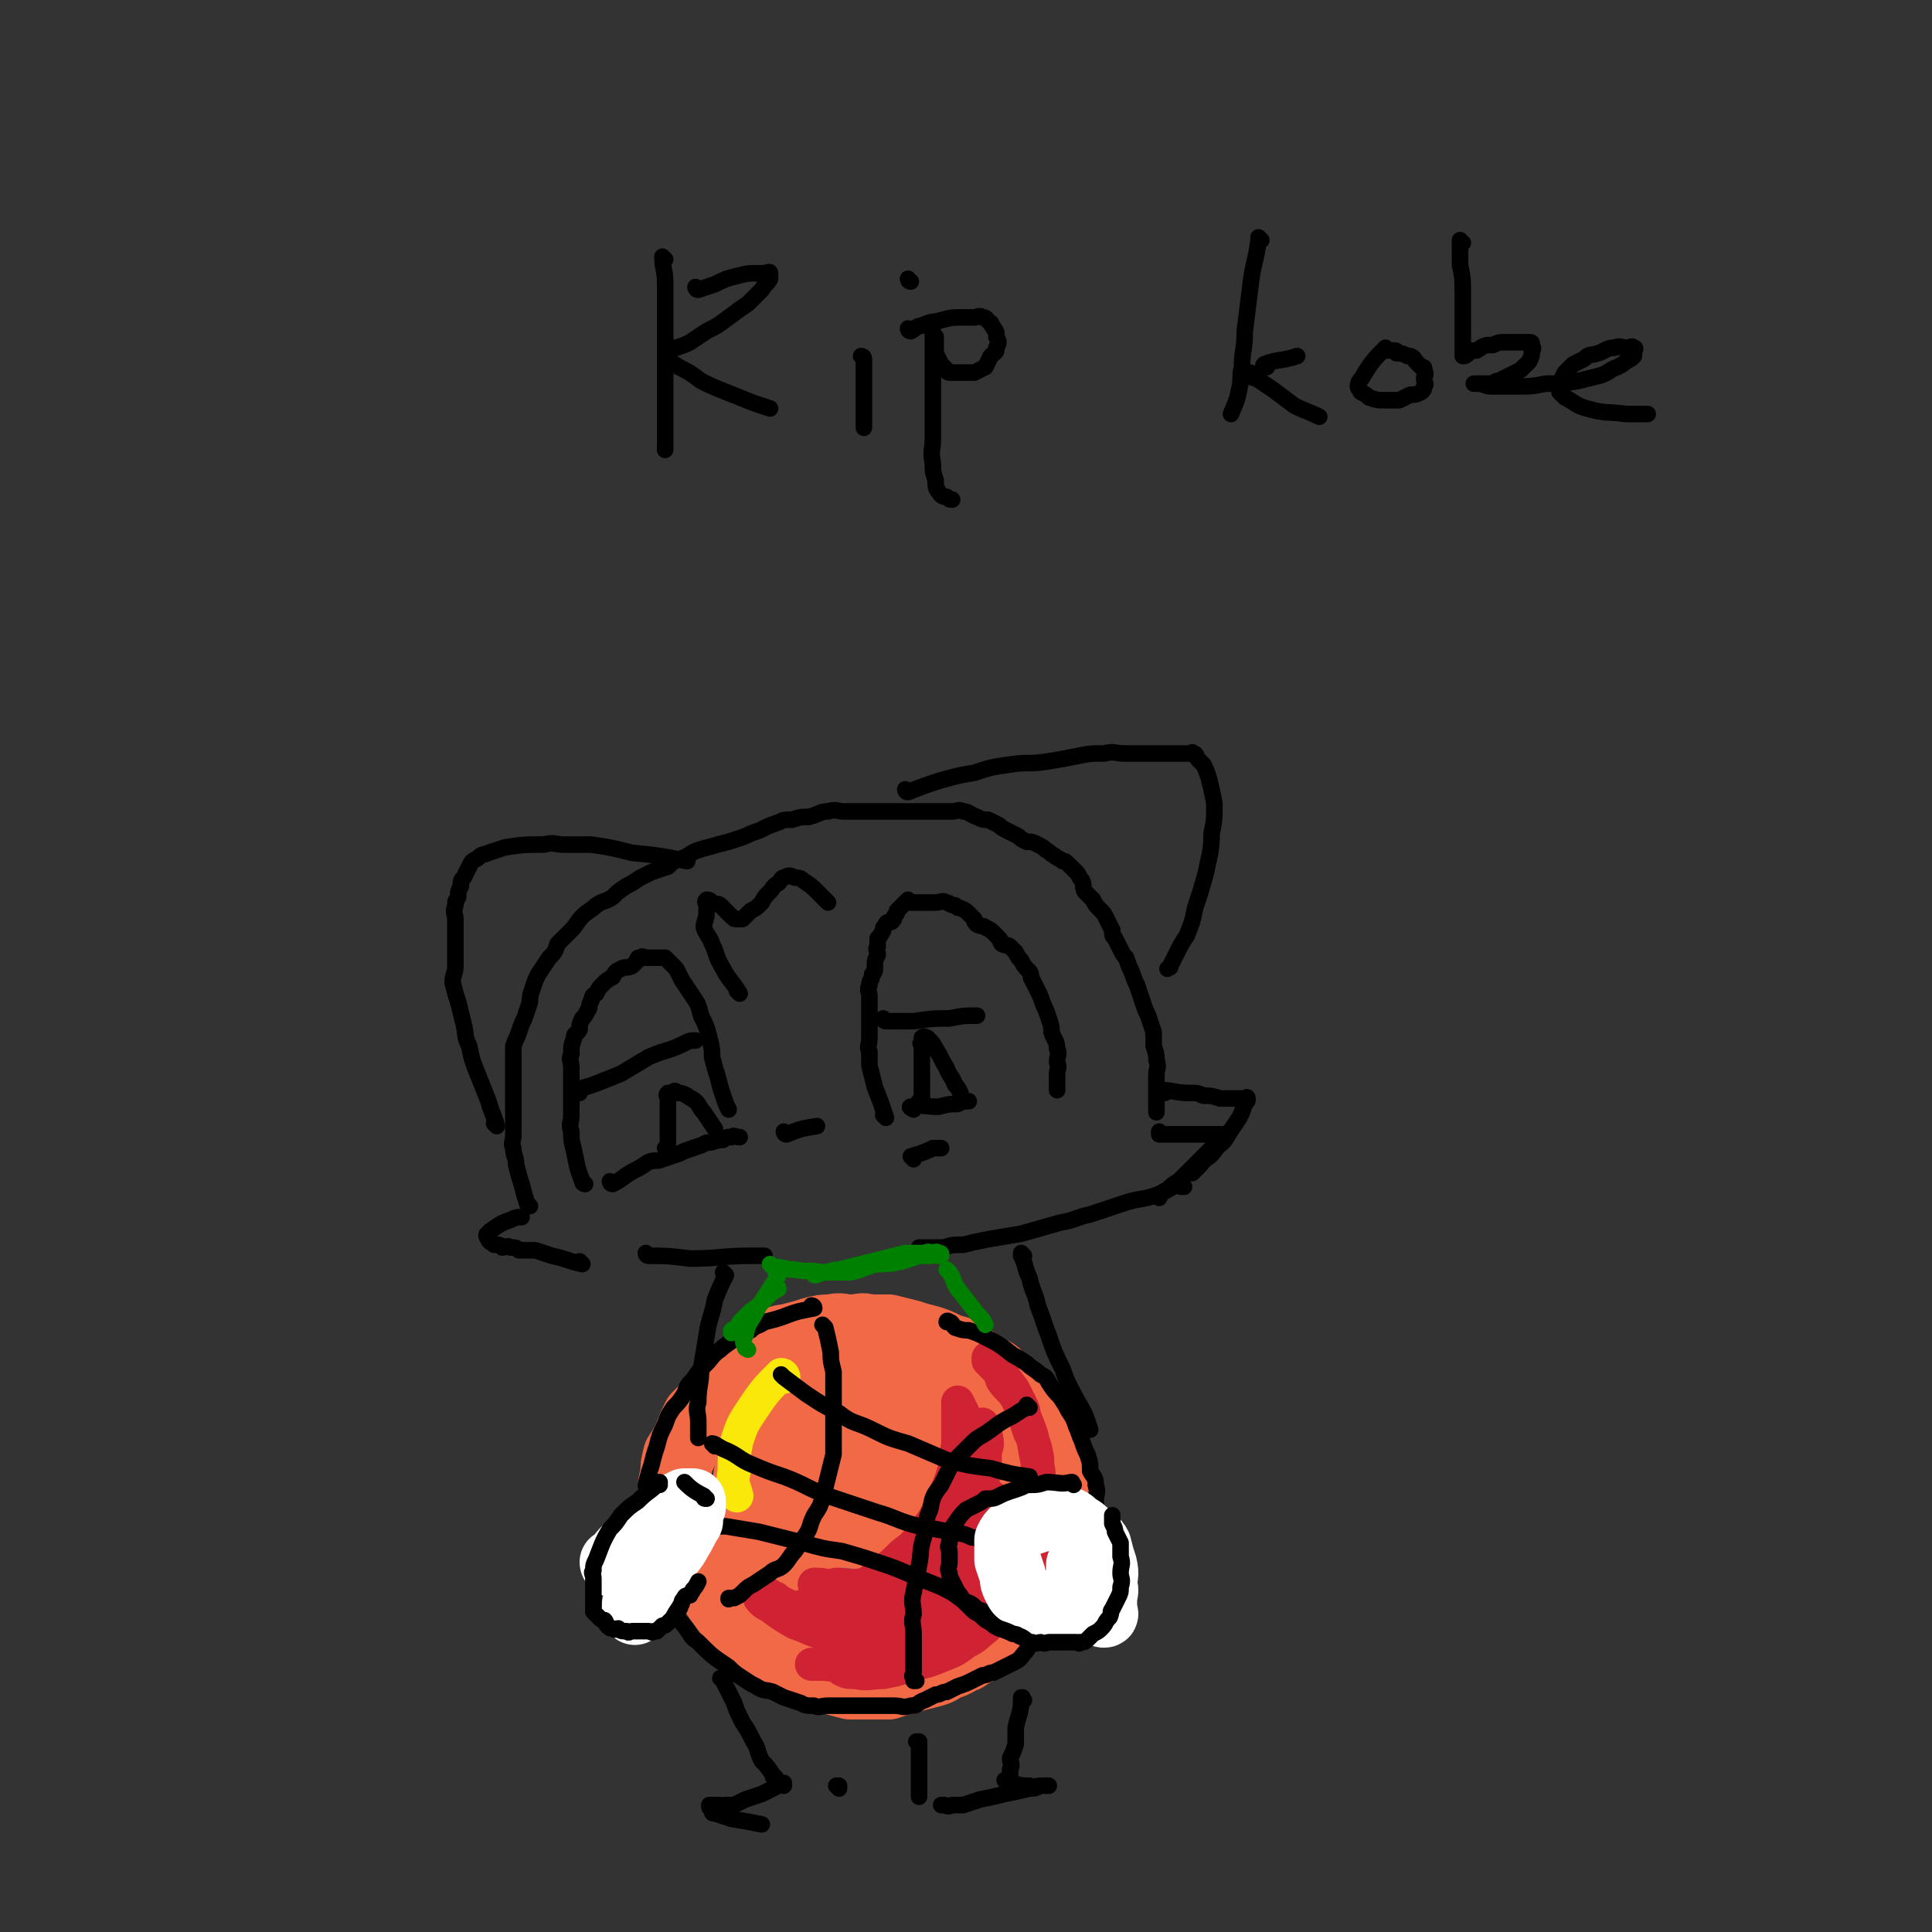 <svg viewBox='0 0 700 700' version='1.1' xmlns='http://www.w3.org/2000/svg' xmlns:xlink='http://www.w3.org/1999/xlink'><rect x="0" y="0" width="700" height="700" fill="#333333" stroke="none"/><g fill='none' stroke='rgb(0,0,0)' stroke-width='6' stroke-linecap='round' stroke-linejoin='round'><path d='M321,405c0,0 -1,-1 -1,-1 0,0 0,0 1,1 0,0 0,0 0,0 -2,-6 -2,-6 -4,-11 -1,-4 -1,-4 -2,-8 0,-2 0,-2 0,-5 -1,-2 0,-2 0,-5 0,-3 0,-3 0,-5 0,-3 0,-3 0,-5 0,-3 0,-3 0,-5 0,-2 -1,-2 0,-4 0,-2 1,-2 1,-4 1,-1 1,-1 1,-3 0,-2 0,-2 1,-4 0,-2 -1,-2 0,-3 0,-2 0,-2 0,-3 1,-1 1,-1 2,-3 0,-1 0,-1 1,-2 0,-1 1,-1 2,-1 1,-1 1,-1 1,-2 1,-1 1,-1 1,-2 1,-1 1,-1 2,-2 1,-1 1,-1 2,-2 0,0 1,1 1,1 2,0 2,0 3,0 2,0 2,0 4,0 1,0 1,0 2,0 2,0 2,-1 4,0 1,0 1,1 3,1 1,1 1,1 2,1 2,1 2,1 3,2 1,1 1,1 2,2 0,1 0,1 1,2 2,1 2,0 3,1 2,1 2,1 3,2 1,1 1,1 2,2 1,1 0,1 1,2 2,1 2,0 3,1 1,1 1,1 2,2 1,2 1,2 2,3 1,2 1,2 3,4 1,1 0,2 1,3 1,2 1,2 2,4 1,2 1,2 2,5 1,2 1,2 2,5 1,3 1,3 1,5 1,3 2,3 2,6 1,2 0,2 0,5 1,2 0,2 0,4 0,1 0,1 0,3 0,1 0,1 0,1 0,1 0,1 0,2 '/><path d='M331,402c0,0 -1,-1 -1,-1 0,0 0,0 1,1 0,0 0,0 0,0 0,0 -2,-1 -1,-1 4,-1 5,0 10,0 4,-1 4,-1 7,-1 2,-1 2,-1 4,-1 '/><path d='M334,400c0,0 -1,-1 -1,-1 0,0 0,0 1,1 0,0 0,0 0,0 0,0 -1,-1 -1,-1 0,0 0,1 1,1 0,-2 0,-3 0,-5 0,-3 0,-3 0,-6 0,-3 0,-3 0,-6 0,-2 0,-2 0,-4 0,-1 -1,-1 0,-1 0,-1 0,-2 0,-2 1,-1 1,0 2,0 2,2 2,2 3,4 2,3 2,4 4,7 1,3 2,3 3,6 1,1 1,1 2,3 '/><path d='M321,370c0,0 -1,-1 -1,-1 0,0 0,1 1,1 5,0 5,0 10,0 7,-1 7,-1 13,-1 5,-1 5,-1 10,-1 '/><path d='M285,411c0,0 -1,-1 -1,-1 0,0 0,1 1,1 5,-2 5,-2 11,-3 '/><path d='M222,429c0,0 -1,-1 -1,-1 0,0 0,1 1,1 4,-2 4,-3 8,-5 2,-1 2,-1 5,-3 3,-1 3,0 5,-1 3,-1 3,-1 6,-2 2,-1 2,-1 5,-2 3,-1 3,-1 5,-2 3,0 3,-1 6,-1 1,-1 1,-1 3,-1 1,-1 1,0 3,0 '/><path d='M212,429c0,0 -1,-1 -1,-1 0,0 0,0 1,1 0,0 0,0 0,0 0,0 -1,0 -1,-1 -2,-5 -2,-6 -3,-11 -1,-4 -1,-4 -1,-7 -1,-3 0,-3 0,-6 0,-3 0,-3 0,-7 0,-2 0,-2 0,-5 0,-3 0,-3 0,-5 0,-3 -1,-3 0,-5 0,-3 0,-3 1,-6 0,-2 1,-1 2,-3 0,-2 0,-2 1,-4 1,-1 1,-1 2,-3 1,-1 0,-1 1,-3 1,-2 0,-2 2,-3 1,-2 1,-2 2,-3 2,-2 2,-2 4,-3 1,-2 1,-2 3,-3 2,-1 2,0 4,-1 1,-1 1,-1 2,-2 0,-1 0,-1 1,-1 1,-1 1,0 2,0 1,0 1,0 2,0 1,0 1,0 2,0 0,0 0,0 1,0 1,0 1,0 2,0 1,1 1,1 2,2 1,1 1,1 2,2 1,2 1,2 2,4 2,3 2,3 4,6 2,3 2,3 3,7 2,4 2,4 3,8 1,4 1,4 1,7 1,4 1,4 2,7 1,4 1,4 2,7 1,3 1,3 2,5 '/><path d='M210,396c0,0 -1,-1 -1,-1 2,-1 3,-1 6,-2 5,-2 5,-2 10,-4 5,-3 5,-3 10,-6 7,-3 7,-2 13,-5 2,-1 2,-1 4,-1 '/><path d='M242,417c0,0 -1,-1 -1,-1 0,0 0,0 1,1 0,0 0,0 0,0 0,-5 0,-5 0,-10 0,-2 0,-2 0,-4 0,-2 0,-2 0,-3 0,-1 0,-1 0,-2 0,-1 -1,-1 0,-2 0,0 1,0 2,0 0,-1 1,-1 1,0 2,0 2,0 4,1 1,1 2,1 3,2 2,2 1,2 3,4 2,3 2,3 4,6 '/><path d='M331,420c0,0 -1,-1 -1,-1 3,-1 4,-1 8,-3 1,0 1,0 3,0 '/><path d='M211,458c0,0 -1,-1 -1,-1 0,0 1,1 1,1 -5,-1 -6,-2 -11,-3 -3,-1 -3,-1 -6,-2 -3,0 -3,0 -6,0 -1,-1 -1,-1 -3,-1 -1,-1 -2,0 -3,0 -1,-1 -1,-1 -2,-1 -1,0 -1,0 -1,0 -1,-1 -2,-1 -2,-2 -1,-1 -1,-2 0,-2 0,-1 1,-1 2,-2 3,-2 3,-2 6,-3 2,-1 2,-1 4,-1 '/><path d='M192,437c0,0 -1,-1 -1,-1 0,0 0,0 1,1 0,0 0,0 0,0 0,0 -1,0 -1,-1 -1,-3 -1,-3 -2,-7 -1,-3 -1,-3 -2,-7 0,-3 -1,-3 -1,-6 -1,-2 0,-2 0,-5 0,-3 0,-3 0,-5 0,-3 0,-3 0,-6 0,-2 0,-2 0,-5 0,-2 0,-2 0,-5 0,-3 0,-3 0,-5 0,-3 0,-3 0,-6 1,-3 1,-2 2,-5 1,-3 1,-3 2,-5 1,-3 1,-3 2,-6 0,-2 0,-2 1,-5 1,-3 1,-3 2,-5 2,-3 2,-3 4,-6 2,-2 2,-2 3,-5 3,-3 3,-3 5,-5 2,-2 2,-3 4,-5 2,-2 3,-2 5,-4 3,-2 3,-1 6,-3 2,-2 2,-2 5,-4 2,-1 2,-1 5,-3 2,-1 2,-1 4,-2 3,-1 3,-1 6,-2 2,-2 2,-2 5,-3 3,-1 3,-2 6,-3 3,-1 4,-1 7,-2 4,-1 4,-1 7,-2 3,-1 3,-1 5,-2 3,-1 3,-1 5,-2 2,-1 2,-1 5,-2 2,-1 2,-1 5,-1 3,-1 3,-1 6,-1 4,-1 4,-2 7,-2 3,-1 3,0 6,0 2,0 2,0 4,0 2,0 2,0 5,0 1,0 1,0 3,0 2,0 2,0 4,0 6,0 6,0 11,0 2,0 2,0 4,0 2,0 2,0 4,0 2,0 2,0 4,0 2,0 2,-1 4,0 2,0 2,1 5,2 2,1 2,1 4,1 2,1 2,1 4,2 1,1 1,1 3,2 2,1 2,1 4,2 1,1 1,1 3,2 2,0 2,0 4,1 2,1 2,1 3,2 2,1 1,1 3,2 1,1 2,1 3,2 1,0 1,0 2,1 2,2 2,2 3,3 1,1 1,2 2,3 1,2 0,2 1,4 2,2 2,2 3,3 1,2 1,2 3,4 1,1 1,1 2,3 1,2 1,2 2,4 0,2 0,2 1,3 1,2 1,2 2,4 1,2 1,2 2,3 1,3 1,3 2,5 1,3 1,3 2,5 1,3 1,3 2,6 1,3 1,3 2,5 1,3 1,3 2,6 0,2 0,2 0,5 1,3 1,3 1,5 1,3 0,3 0,5 0,2 0,2 0,3 0,2 0,2 0,4 0,1 0,1 0,3 0,0 0,0 0,1 0,1 0,1 0,2 0,1 0,1 0,1 '/><path d='M421,411c0,0 -1,-1 -1,-1 0,0 0,1 0,1 6,0 6,0 11,0 3,0 3,0 6,0 2,0 2,0 4,0 1,0 1,0 2,0 1,0 1,0 2,0 0,0 0,-1 -1,0 0,0 0,0 -1,1 -2,2 -2,2 -4,4 -3,3 -3,3 -5,5 -3,3 -3,3 -6,6 -2,2 -2,1 -5,4 -2,1 -2,1 -3,3 '/><path d='M422,396c0,0 -2,-1 -1,-1 4,0 5,1 10,1 3,0 3,0 5,1 3,0 3,0 6,1 2,0 2,0 4,0 1,0 1,0 3,0 1,0 1,0 2,0 0,0 1,-1 1,0 0,1 0,1 -1,2 -1,3 -1,3 -2,5 -2,3 -2,3 -4,6 -2,4 -3,3 -5,6 -2,3 -3,2 -5,5 -1,1 -1,1 -2,2 0,0 0,0 -1,1 '/><path d='M235,455c0,0 -1,-1 -1,-1 0,0 0,1 1,1 7,0 7,0 15,1 11,0 11,-1 22,-1 2,0 2,0 5,0 '/><path d='M429,430c0,0 -1,-1 -1,-1 0,0 0,0 0,1 0,0 0,0 0,0 1,0 1,-1 0,-1 -4,1 -4,2 -9,4 -6,2 -6,1 -12,3 -6,2 -6,2 -12,4 -5,1 -5,2 -11,3 -7,2 -7,2 -14,4 -6,1 -6,1 -12,2 -5,1 -5,1 -9,2 -4,0 -4,0 -7,1 -2,0 -2,0 -5,0 -2,0 -2,0 -3,0 -1,0 -1,0 -1,0 '/><path d='M180,408c0,0 -1,-1 -1,-1 0,0 0,0 1,1 0,0 0,0 0,0 0,0 -1,-1 -1,-1 0,0 1,1 1,1 -1,-4 -2,-5 -3,-9 -2,-5 -2,-5 -4,-10 -2,-5 -2,-5 -3,-10 -2,-4 -1,-4 -2,-8 -1,-4 -1,-4 -2,-8 -1,-3 -1,-3 -2,-7 0,-3 1,-3 1,-6 0,-3 0,-3 0,-6 0,-3 0,-3 0,-5 0,-3 0,-3 0,-6 0,-2 -1,-2 0,-5 0,-2 0,-1 1,-3 0,-2 0,-2 1,-4 0,-2 0,-2 1,-3 1,-2 1,-2 2,-4 1,-2 1,-2 3,-3 2,-2 2,-1 4,-2 3,-1 3,-1 6,-2 7,-1 7,-1 14,-1 4,-1 4,0 7,0 5,0 5,0 10,0 7,1 7,1 15,3 10,1 10,1 20,3 '/><path d='M329,287c0,0 -1,-1 -1,-1 0,0 0,1 1,1 5,-2 5,-2 11,-4 7,-2 7,-2 13,-3 6,-2 6,-2 13,-3 6,-1 6,0 13,-1 6,-1 6,-1 11,-2 5,-1 5,-1 10,-1 4,-1 4,0 7,0 4,0 4,0 8,0 2,0 2,0 5,0 2,0 2,0 4,0 2,0 2,0 3,0 2,0 2,0 4,0 1,0 1,-1 1,0 2,0 1,1 2,2 1,1 1,1 2,2 1,2 1,2 2,5 1,4 1,4 2,9 0,6 0,6 -1,11 0,7 -1,8 -2,14 -2,7 -2,7 -4,13 -1,5 -1,5 -3,10 -2,3 -2,3 -4,7 -1,2 -1,2 -2,4 0,1 0,0 -1,1 '/><path d='M268,360c0,0 -1,-1 -1,-1 0,0 0,0 1,1 0,0 0,0 0,0 -3,-5 -4,-5 -6,-9 -3,-5 -2,-5 -4,-9 -1,-3 -2,-3 -3,-6 0,-2 1,-3 1,-5 0,-2 0,-2 0,-3 0,-1 -1,-1 0,-2 0,0 0,0 0,0 1,0 1,0 2,1 1,1 2,0 3,1 1,1 1,1 2,2 1,1 1,1 2,2 1,1 1,1 2,1 1,0 1,0 2,0 1,-1 1,-1 3,-3 2,-1 2,-1 4,-3 1,-2 1,-2 3,-4 1,-1 1,-2 3,-3 1,-1 1,-2 2,-2 2,-1 2,-1 4,0 1,0 2,0 3,1 3,2 3,2 5,4 2,2 2,2 4,4 '/></g>
<g fill='none' stroke='rgb(242,105,70)' stroke-width='24' stroke-linecap='round' stroke-linejoin='round'><path d='M290,589c0,0 -1,-1 -1,-1 0,0 1,0 1,0 -3,1 -3,1 -6,0 -4,0 -4,0 -9,-2 -3,-1 -3,-1 -7,-2 -3,-2 -3,-2 -6,-4 -3,-2 -3,-2 -5,-4 -3,-3 -3,-3 -6,-6 -2,-3 -2,-3 -3,-6 -2,-4 -2,-4 -4,-7 -1,-4 -1,-4 -1,-8 -1,-4 -1,-4 0,-7 0,-4 0,-4 1,-8 0,-3 0,-3 1,-7 2,-3 2,-3 4,-7 1,-3 1,-3 3,-7 3,-3 3,-3 6,-7 2,-3 2,-3 5,-6 6,-5 6,-5 12,-10 2,-2 2,-2 5,-4 4,-2 4,-1 7,-2 4,-1 4,-1 7,-2 4,-1 4,-1 7,-1 4,-1 4,0 7,0 4,0 4,-1 7,0 4,0 4,0 7,0 4,1 4,1 8,2 3,1 3,1 7,2 3,1 3,1 7,3 4,1 4,1 7,3 3,2 3,2 6,4 3,2 3,1 5,3 2,2 2,2 4,4 2,2 2,2 3,3 2,3 2,3 4,6 2,2 2,2 3,5 2,3 3,2 4,5 2,4 1,4 3,8 1,3 1,3 1,7 1,3 1,3 1,7 1,3 0,3 0,7 0,3 1,4 0,7 0,4 0,4 -1,7 -1,3 -1,3 -2,7 -1,2 -2,2 -3,5 -2,3 -2,3 -4,5 -2,2 -2,3 -4,5 -2,2 -2,1 -4,3 -3,2 -2,2 -5,5 -3,1 -3,1 -5,3 -4,2 -4,2 -7,4 -3,1 -3,2 -7,3 -3,2 -3,2 -7,3 -4,1 -4,1 -7,2 -4,1 -4,1 -7,2 -4,0 -4,0 -7,0 -4,0 -4,0 -7,0 -4,-1 -4,-1 -7,-2 -4,-1 -4,0 -7,-2 -4,-1 -4,-2 -8,-4 -3,-2 -4,-1 -7,-4 -4,-2 -4,-3 -8,-6 -3,-2 -3,-2 -5,-5 -3,-4 -3,-4 -6,-8 -2,-3 -2,-3 -4,-6 -2,-3 -2,-3 -4,-6 -1,-3 -1,-3 -3,-6 -1,-2 -1,-2 -2,-5 -1,-3 -1,-3 -1,-6 -1,-3 0,-3 0,-6 0,-3 0,-3 0,-6 0,-3 -1,-3 0,-7 0,-3 1,-3 2,-6 1,-3 1,-3 2,-6 2,-3 2,-4 4,-7 3,-4 4,-3 7,-7 3,-2 3,-3 7,-5 4,-2 5,-2 9,-4 6,-2 6,-3 11,-4 12,-2 13,-2 25,-2 6,-1 6,-1 12,0 5,0 5,0 11,1 5,1 5,2 9,4 4,1 4,1 7,3 4,2 4,3 6,5 4,5 5,4 8,9 4,6 4,6 6,12 3,6 3,6 4,12 1,7 1,7 0,13 0,5 0,5 -2,10 -1,5 -1,5 -4,8 -2,4 -2,4 -5,7 -4,4 -4,5 -9,8 -5,3 -5,2 -10,4 -7,3 -6,3 -13,6 -6,2 -6,2 -12,4 -4,1 -4,1 -9,2 -4,0 -4,0 -9,-1 -4,0 -4,0 -8,-1 -4,-2 -4,-2 -7,-4 -5,-4 -6,-4 -8,-9 -6,-9 -6,-9 -8,-20 -3,-9 -2,-9 -2,-19 0,-9 0,-9 2,-17 2,-6 2,-6 5,-12 3,-5 2,-6 6,-9 7,-4 7,-4 15,-6 9,-3 10,-3 19,-2 8,0 8,1 15,3 7,3 7,3 14,7 5,3 5,4 10,8 4,4 5,4 8,9 4,7 4,7 6,15 1,8 1,8 0,16 -2,7 -2,8 -5,14 -3,5 -4,6 -9,9 -5,5 -6,5 -13,9 -7,3 -7,3 -15,5 -7,1 -7,1 -14,0 -6,0 -6,-1 -11,-4 -6,-4 -6,-4 -10,-10 -5,-9 -5,-9 -8,-20 -3,-10 -3,-11 -3,-22 1,-8 1,-9 5,-17 3,-5 3,-6 8,-10 6,-5 7,-5 14,-7 7,-1 8,-1 15,1 6,2 7,2 11,7 5,6 5,6 8,14 2,9 2,9 2,18 -1,10 -2,10 -6,19 -3,8 -3,8 -8,14 -5,6 -6,6 -12,10 -7,4 -7,5 -14,7 -5,2 -5,2 -10,1 -5,0 -6,0 -9,-4 -6,-7 -6,-8 -8,-17 -2,-14 -4,-15 0,-29 3,-15 4,-17 14,-29 5,-6 8,-6 16,-7 10,-2 10,-1 20,1 7,1 8,1 13,5 5,3 5,4 7,9 3,6 4,7 3,13 -1,8 -3,8 -7,14 -4,7 -4,7 -10,12 -6,5 -6,5 -13,8 -6,3 -6,3 -12,5 -5,1 -5,2 -9,0 -4,-1 -6,-2 -7,-6 -4,-9 -4,-10 -3,-20 0,-8 1,-9 5,-17 2,-5 2,-7 7,-10 7,-5 8,-5 16,-7 5,-1 5,0 10,0 3,1 3,1 5,3 2,2 2,3 2,6 -1,7 -2,7 -5,13 -2,6 -3,6 -6,10 -3,4 -3,3 -7,6 -2,2 -2,2 -4,3 -2,1 -3,1 -4,0 -1,-1 -1,-2 0,-5 0,-5 0,-5 2,-11 2,-5 2,-5 5,-10 1,-3 2,-3 3,-6 1,0 0,-1 1,-2 0,0 0,1 0,1 -2,3 -2,3 -3,5 -3,4 -3,4 -6,7 -2,4 -2,4 -5,7 -1,2 -2,2 -3,3 -1,1 -2,2 -2,1 -1,0 -1,-1 0,-2 0,-2 0,-2 2,-5 4,-4 4,-5 10,-9 7,-5 8,-5 16,-8 7,-2 8,-2 15,-2 7,-1 7,-1 13,1 4,1 5,1 8,4 2,2 3,3 3,6 1,5 1,6 0,11 -2,6 -2,6 -5,12 -2,4 -2,4 -5,7 -2,3 -2,3 -5,5 -1,1 -1,1 -3,0 -2,0 -3,0 -4,-2 -1,-4 -2,-4 -2,-8 0,-8 1,-9 3,-17 1,-4 1,-4 3,-8 2,-3 2,-3 4,-5 3,-1 3,-1 6,0 2,0 2,1 3,3 2,4 2,4 3,8 2,4 1,4 2,7 '/></g>
<g fill='none' stroke='rgb(128,130,130)' stroke-width='24' stroke-linecap='round' stroke-linejoin='round'><path d='M307,581c0,0 -1,-1 -1,-1 '/></g>
<g fill='none' stroke='rgb(207,34,51)' stroke-width='12' stroke-linecap='round' stroke-linejoin='round'><path d='M296,575c0,0 -1,-1 -1,-1 0,0 0,0 1,0 0,0 0,0 0,0 3,0 3,1 7,0 5,0 5,1 10,0 5,-1 6,-1 11,-2 5,-1 5,-1 10,-3 3,-1 3,-1 6,-3 3,-2 3,-2 5,-4 2,-1 2,-1 4,-3 2,-3 2,-3 4,-6 1,-2 1,-2 2,-3 1,-2 1,-2 2,-3 1,-1 2,-1 2,-2 0,-1 -1,-1 -1,-2 1,0 1,0 1,-1 0,0 0,0 0,0 1,2 2,2 2,4 1,3 0,3 0,6 1,5 1,5 0,9 0,3 0,3 -1,7 -2,3 -2,3 -4,6 -3,3 -3,3 -5,5 -3,2 -4,2 -7,4 -4,2 -4,2 -9,3 -4,2 -4,2 -9,3 -4,1 -4,0 -9,0 -3,1 -4,1 -7,0 -4,0 -4,0 -8,-2 -4,-1 -4,-1 -8,-2 -2,-1 -2,-1 -5,-2 -3,-1 -3,-1 -5,-2 -2,-1 -2,-1 -3,-2 -1,0 -1,0 -2,-1 -1,0 -1,0 -2,0 -1,0 -1,0 -2,0 0,1 0,1 1,2 1,1 1,1 3,2 4,3 4,3 9,6 6,2 6,3 12,4 7,2 7,2 14,3 6,0 6,0 11,-2 5,-1 5,-1 10,-3 3,-2 3,-2 7,-4 3,-2 3,-3 5,-6 3,-3 3,-3 6,-7 3,-4 3,-4 6,-9 2,-3 2,-4 3,-7 1,-3 1,-3 2,-6 0,-1 0,-1 0,-3 1,-1 0,-1 0,-1 0,-1 0,-1 0,-2 0,0 0,0 0,-1 0,0 0,0 0,0 0,3 0,3 -1,6 0,3 0,3 -1,7 -2,4 -2,4 -5,7 -3,3 -3,3 -7,5 -4,3 -4,3 -8,6 -5,3 -5,3 -10,5 -5,2 -5,2 -10,3 -5,1 -5,1 -11,2 -3,0 -3,0 -7,-1 -3,0 -3,0 -6,0 -2,0 -2,0 -4,0 -1,0 -1,0 -2,0 -1,0 -1,1 -2,0 0,0 -1,0 0,-1 0,-1 0,-1 1,-1 3,-2 3,-1 6,-2 6,-1 6,0 11,-2 6,-2 6,-2 13,-5 5,-2 5,-2 9,-5 4,-3 4,-3 7,-6 2,-2 2,-2 5,-5 2,-3 2,-3 4,-6 2,-4 2,-4 3,-7 2,-4 3,-4 4,-8 1,-3 1,-3 2,-6 1,-3 1,-3 2,-5 0,-2 0,-2 -1,-4 0,-1 0,-1 0,-1 0,-1 0,-1 0,-2 0,-1 0,-2 0,-2 1,1 1,2 1,3 1,4 1,4 0,7 0,5 0,5 -1,11 -1,5 -1,5 -3,10 -2,5 -2,6 -5,11 -3,5 -3,5 -7,9 -3,3 -3,3 -7,6 -3,3 -3,3 -7,5 -7,3 -7,3 -14,5 -3,1 -3,1 -5,1 -3,1 -3,0 -5,0 -1,0 -1,0 -3,0 -1,0 -1,0 -1,0 -1,0 -2,1 -2,0 0,0 0,0 0,0 2,-1 2,-1 3,-2 5,-2 5,-2 9,-5 5,-3 5,-3 10,-7 4,-3 4,-3 8,-7 4,-3 4,-3 7,-7 2,-3 3,-3 5,-7 3,-4 2,-5 4,-9 2,-5 2,-5 3,-9 1,-4 0,-4 1,-7 0,-3 0,-3 0,-6 0,-2 0,-2 0,-5 0,0 0,0 0,-1 0,-1 0,-1 0,-2 0,-1 0,-1 0,-2 0,0 0,0 0,0 0,0 0,0 0,0 1,2 1,2 2,4 1,4 1,4 2,8 1,7 1,7 2,13 0,6 0,6 -1,12 -2,6 -2,7 -5,12 -2,6 -3,6 -6,11 -4,4 -4,5 -7,9 -4,3 -4,3 -8,7 -3,2 -3,2 -6,5 -3,2 -3,2 -5,4 -3,1 -3,1 -5,3 -2,2 -2,2 -4,4 -1,1 -1,0 -1,1 -1,1 -1,1 -1,2 -1,0 0,0 0,1 0,0 0,0 1,1 2,1 2,1 5,1 5,1 5,0 10,0 5,-1 5,-1 11,-3 5,-1 5,-1 10,-3 5,-2 5,-2 9,-5 4,-2 3,-2 7,-5 3,-3 3,-3 6,-5 3,-3 3,-3 6,-6 1,-2 1,-2 3,-5 1,-3 1,-2 2,-5 2,-4 2,-4 2,-7 1,-3 0,-3 0,-6 1,-4 0,-4 0,-8 0,-5 0,-5 0,-10 0,-3 1,-3 0,-7 0,-3 0,-3 -1,-7 -1,-3 -1,-3 -2,-5 -1,-3 -1,-3 -2,-6 0,-2 0,-2 -1,-4 -1,-2 -1,-2 -2,-4 -1,-2 -1,-2 -2,-3 -1,-2 -1,-1 -2,-3 0,0 0,0 -1,-1 -1,-1 -1,-1 -2,-2 -1,-1 -1,-1 -2,-2 0,-1 0,-1 -1,-2 0,0 0,0 0,1 1,1 1,1 2,2 2,2 2,2 3,5 2,3 3,3 5,6 2,4 2,4 4,9 2,5 2,5 3,11 1,5 1,5 1,10 1,5 1,5 0,9 -1,6 -1,6 -4,11 -2,5 -2,5 -5,9 -3,5 -3,5 -7,8 -3,4 -4,4 -8,8 -5,3 -5,3 -10,6 -5,4 -5,4 -11,7 -4,3 -4,2 -9,5 -5,1 -5,2 -9,3 -3,1 -3,1 -7,2 -2,0 -2,-1 -4,-1 -2,0 -2,0 -4,0 -1,0 -1,0 -2,0 -1,0 -1,0 -2,0 0,0 0,0 0,0 0,0 0,0 0,0 1,0 1,0 3,0 5,0 5,1 9,0 8,0 8,0 15,-2 8,-1 8,-1 15,-3 6,-2 6,-2 12,-6 4,-2 4,-3 9,-6 4,-4 4,-4 7,-7 4,-4 3,-4 6,-7 2,-2 2,-2 3,-4 '/></g>
<g fill='none' stroke='rgb(250,232,11)' stroke-width='12' stroke-linecap='round' stroke-linejoin='round'><path d='M284,499c0,0 -1,-1 -1,-1 0,0 0,0 1,1 0,0 0,0 0,0 0,0 0,-1 -1,-1 -5,5 -6,6 -10,12 -4,6 -4,6 -6,12 -1,5 -1,5 -1,11 -1,5 0,5 1,9 '/></g>
<g fill='none' stroke='rgb(0,0,0)' stroke-width='6' stroke-linecap='round' stroke-linejoin='round'><path d='M295,474c0,0 -1,-1 -1,-1 0,0 1,0 1,1 -5,1 -6,1 -11,3 -3,1 -3,1 -7,2 -3,2 -3,1 -5,3 -3,1 -3,2 -6,3 -2,2 -3,2 -5,4 -3,2 -3,3 -5,5 -3,3 -3,3 -5,6 -2,2 -2,2 -3,5 -2,3 -2,3 -4,5 -2,3 -2,3 -3,6 -2,4 -2,4 -3,8 -1,3 -1,3 -2,7 -1,3 -1,3 -2,7 0,3 1,3 1,7 0,3 0,3 0,6 0,3 -1,3 0,6 0,3 0,3 1,6 1,3 1,3 2,5 1,3 1,3 2,5 0,3 0,3 1,6 1,2 1,2 2,5 1,1 2,1 3,3 2,2 2,2 4,5 1,2 2,2 3,3 5,5 5,5 11,9 2,2 2,2 5,4 3,2 3,2 5,3 3,2 3,1 6,2 2,1 2,1 4,2 3,1 3,1 6,2 2,1 2,1 5,1 2,1 2,0 5,0 2,0 2,0 5,0 2,0 2,0 5,0 2,0 2,0 5,0 2,0 2,0 5,0 2,0 2,0 4,0 3,0 3,1 6,0 3,0 2,-1 5,-2 2,-1 2,-1 4,-2 2,0 2,-1 4,-1 2,-1 2,-1 4,-2 3,-1 3,-1 5,-2 2,-1 2,-1 4,-2 2,0 2,-1 4,-1 2,-1 2,-1 4,-2 2,-1 2,-1 4,-2 2,-1 2,-2 4,-4 1,-2 1,-2 3,-3 2,-2 2,-2 4,-4 2,-2 2,-2 3,-3 2,-2 2,-2 4,-4 1,-2 1,-2 2,-3 1,-2 1,-2 2,-4 1,-3 1,-3 3,-5 1,-3 1,-3 2,-6 1,-2 1,-2 2,-5 0,-2 0,-3 0,-5 1,-3 0,-3 0,-6 0,-3 0,-3 0,-6 0,-3 1,-3 0,-6 0,-3 -1,-3 -2,-5 0,-3 0,-3 -1,-6 -1,-2 -1,-2 -2,-5 -1,-2 -1,-3 -2,-5 -1,-3 -1,-3 -3,-6 -1,-2 -1,-2 -3,-5 -2,-2 -2,-2 -4,-5 -1,-2 -1,-2 -3,-3 -2,-2 -3,-2 -5,-4 -3,-2 -3,-2 -5,-3 -5,-4 -5,-4 -11,-7 -2,-1 -2,-1 -5,-2 -2,0 -2,0 -5,-1 -1,-1 -1,-2 -2,-2 -1,-1 -1,0 -1,0 '/><path d='M299,481c0,0 -1,-1 -1,-1 0,0 0,0 1,1 0,0 0,0 0,0 1,4 1,4 2,9 0,3 0,3 1,7 0,3 0,3 0,7 0,4 0,4 0,7 0,4 0,4 0,7 0,5 0,5 0,9 -1,4 -1,4 -2,8 -1,4 -1,4 -2,8 -1,3 -1,3 -3,6 -2,4 -1,4 -3,7 -2,3 -2,3 -4,6 -2,2 -2,3 -4,5 -2,2 -3,1 -5,3 -3,2 -3,2 -6,4 -2,1 -2,1 -4,3 -1,1 -1,1 -3,2 -1,0 -1,0 -2,0 0,1 0,0 0,0 '/><path d='M373,510c0,0 -1,-1 -1,-1 0,0 0,0 0,1 0,0 0,0 0,0 -2,1 -2,1 -5,3 -4,2 -4,2 -8,5 -4,3 -4,2 -7,5 -4,4 -4,4 -7,7 -2,4 -2,4 -4,8 -3,4 -3,4 -4,9 -2,4 -1,5 -2,9 -2,6 -1,6 -2,11 -1,5 -1,5 -2,10 -1,4 0,4 0,8 -1,3 0,3 0,7 0,3 0,3 0,6 0,2 0,2 0,5 0,1 0,1 0,3 0,1 -1,1 0,2 0,1 0,1 0,1 0,0 0,0 1,0 '/><path d='M259,524c0,0 -1,-1 -1,-1 1,0 2,1 4,2 5,2 5,3 9,5 7,3 7,3 13,5 8,3 8,4 16,7 9,3 9,3 18,6 7,2 7,3 15,5 6,1 6,1 11,2 4,1 4,0 8,2 2,0 2,1 4,1 2,1 2,0 3,0 1,1 1,0 2,0 0,0 0,0 0,0 '/><path d='M233,554c0,0 -1,-1 -1,-1 0,0 0,0 1,0 4,1 4,0 8,0 5,0 5,0 10,0 6,0 6,0 12,0 6,1 6,1 12,2 8,2 8,2 16,4 7,2 7,2 14,3 7,2 7,2 13,4 6,2 6,2 13,5 5,2 5,2 10,4 4,2 4,2 8,5 3,1 3,1 5,3 3,1 3,1 5,3 1,0 1,0 2,1 1,1 1,1 2,1 1,1 1,0 2,0 0,0 0,0 0,0 '/><path d='M284,499c0,0 -1,-1 -1,-1 0,0 0,0 1,1 4,3 4,3 8,6 6,4 6,4 12,7 5,4 6,3 12,6 6,3 6,3 13,5 7,3 7,3 14,6 8,2 8,2 16,3 7,2 7,2 14,3 '/></g>
<g fill='none' stroke='rgb(255,255,255)' stroke-width='24' stroke-linecap='round' stroke-linejoin='round'><path d='M392,584c0,0 -1,-1 -1,-1 0,0 1,0 0,0 -5,0 -6,0 -11,-1 -3,-1 -3,-1 -6,-2 -2,-1 -2,-1 -3,-2 -2,-1 -2,-1 -3,-3 -1,-2 -1,-2 -1,-4 -1,-3 -1,-3 -2,-6 0,-2 0,-2 0,-4 0,-1 0,-1 0,-3 1,-2 1,-2 3,-4 1,-1 2,-1 4,-2 3,-1 3,-1 6,-2 3,0 4,0 7,0 3,1 3,1 5,3 2,1 2,1 4,3 2,2 3,2 4,4 1,4 1,4 2,7 1,4 0,4 0,7 1,3 0,3 0,5 0,2 0,2 0,3 0,1 0,1 0,2 0,0 1,1 0,1 0,0 -1,0 -2,-1 -1,0 -1,1 -1,0 -1,0 -2,0 -2,0 -1,-1 -1,-1 -2,-2 -1,-3 -1,-3 -2,-5 0,-2 0,-2 0,-4 0,-2 0,-2 0,-4 0,-1 0,-1 0,-2 1,-1 1,-1 2,-2 '/><path d='M223,567c0,0 -1,-1 -1,-1 0,0 0,1 1,0 2,-1 1,-2 3,-4 4,-4 4,-4 7,-7 3,-3 3,-3 6,-5 3,-2 3,-2 5,-4 2,-1 2,-1 4,-2 1,0 1,0 1,0 1,0 2,0 2,0 0,1 0,1 0,2 -1,2 -1,2 -1,5 -2,3 -2,4 -4,7 -2,4 -3,4 -5,7 -3,4 -3,4 -6,7 -2,3 -2,3 -4,6 -1,3 -1,3 -1,6 0,0 0,0 0,0 '/></g>
<g fill='none' stroke='rgb(0,0,0)' stroke-width='6' stroke-linecap='round' stroke-linejoin='round'><path d='M239,538c0,0 -1,-1 -1,-1 0,0 0,0 1,0 0,0 0,0 0,0 -4,4 -4,3 -8,7 -3,2 -3,2 -6,5 -2,3 -2,3 -4,5 -3,5 -3,6 -5,11 -1,2 -1,2 -1,4 -1,1 0,1 0,3 0,2 0,2 0,4 0,2 0,2 0,3 0,2 0,2 0,3 0,1 0,1 0,2 1,1 1,1 2,2 1,1 1,1 2,1 1,1 0,1 1,2 1,1 1,1 2,1 1,1 1,0 2,0 1,1 1,1 3,1 1,1 1,0 2,0 1,0 1,0 2,0 1,0 1,0 2,0 1,0 1,0 2,0 1,0 1,1 2,0 1,0 1,0 1,0 1,-1 1,-1 2,-2 1,0 1,0 2,-1 1,-1 1,-1 2,-2 0,0 0,-1 1,-1 0,-1 1,-1 1,-2 1,-1 0,-1 1,-2 0,-1 0,-1 1,-2 0,-1 1,-1 2,-1 0,-1 1,-1 1,-2 1,-1 1,-1 2,-3 '/><path d='M249,538c0,0 -1,-1 -1,-1 2,2 3,3 7,5 0,1 0,1 1,1 '/><path d='M389,538c0,0 -1,-1 -1,-1 0,0 1,0 0,0 -4,1 -4,0 -9,0 -3,1 -3,1 -7,1 -2,1 -2,1 -5,2 -3,1 -3,1 -5,2 -2,1 -2,1 -5,1 -1,1 -1,1 -3,2 -2,1 -2,1 -4,2 -2,2 -2,2 -4,5 -1,1 -1,2 -1,3 -1,2 -1,2 -1,4 -1,2 0,2 0,3 0,2 0,2 0,4 0,2 -1,2 0,4 0,1 0,1 1,3 1,2 1,2 2,4 1,1 1,1 2,3 1,1 1,1 3,3 1,1 1,1 3,2 2,2 2,2 4,3 1,1 1,1 3,2 3,1 3,1 5,2 2,0 2,1 3,1 2,1 2,2 4,2 2,1 2,0 3,0 2,1 2,0 3,0 1,0 1,0 2,0 1,0 1,0 2,0 2,0 2,0 3,0 2,0 2,0 3,0 1,0 1,1 1,0 2,0 2,0 3,-1 1,-1 1,-1 2,-2 2,-1 2,-1 3,-2 2,-2 1,-2 3,-4 1,-2 0,-2 1,-3 1,-2 1,-2 2,-4 1,-2 1,-2 1,-4 1,-3 0,-3 0,-5 0,-3 1,-3 0,-6 0,-2 0,-2 0,-5 -1,-2 -1,-2 -2,-4 0,-1 0,-1 -1,-3 0,-1 0,-1 0,-3 '/><path d='M263,462c0,0 -1,-1 -1,-1 0,0 0,0 1,1 0,0 0,0 0,0 -2,4 -2,4 -4,9 -1,6 -2,6 -3,13 -1,6 -1,6 -2,12 0,6 -1,6 -1,12 -1,3 0,4 0,7 0,3 0,3 0,6 '/><path d='M371,455c0,0 -1,-1 -1,-1 0,0 0,0 0,1 2,4 1,4 3,8 1,5 2,5 3,10 2,5 2,6 4,11 2,6 2,6 5,12 2,6 2,5 5,11 3,5 3,5 5,11 '/></g>
<g fill='none' stroke='rgb(0,128,0)' stroke-width='6' stroke-linecap='round' stroke-linejoin='round'><path d='M280,459c0,0 -1,-1 -1,-1 0,0 0,0 1,1 0,0 0,0 0,0 4,0 4,1 8,1 5,1 5,0 10,1 5,0 5,0 10,0 5,-1 5,-2 10,-3 4,0 4,0 9,-1 3,-1 3,-1 6,-2 2,0 2,0 4,0 1,-1 1,0 3,0 0,0 1,0 1,0 0,-1 0,-1 -1,-1 -1,-1 -1,0 -2,0 -1,0 -1,-1 -3,0 -3,0 -3,0 -7,0 -4,1 -4,1 -8,2 -8,2 -8,2 -16,4 -3,0 -3,1 -6,1 -2,1 -2,1 -3,1 '/><path d='M282,467c0,0 -1,-1 -1,-1 0,0 1,0 1,1 -2,1 -2,1 -4,3 -3,3 -3,3 -6,5 -2,2 -2,2 -4,4 -1,2 -1,2 -3,3 0,0 0,0 0,1 0,0 0,0 0,0 '/><path d='M282,462c0,0 -1,-1 -1,-1 0,0 1,0 1,1 -4,7 -5,7 -9,15 -2,3 -2,3 -3,7 -1,2 -1,2 0,4 0,1 0,0 1,1 '/><path d='M344,461c0,0 -1,-1 -1,-1 0,0 0,0 1,1 0,0 0,0 0,0 2,3 1,3 3,6 4,5 4,5 7,9 2,2 2,2 3,4 '/></g>
<g fill='none' stroke='rgb(0,0,0)' stroke-width='6' stroke-linecap='round' stroke-linejoin='round'><path d='M262,609c0,0 -1,-1 -1,-1 0,0 0,0 1,0 0,1 0,1 0,1 2,4 2,4 4,8 1,3 1,3 3,7 2,3 2,3 4,7 2,3 1,3 3,7 2,2 2,2 4,5 0,1 0,1 1,1 '/><path d='M284,647c0,0 -1,-1 -1,-1 0,0 0,0 1,0 0,0 0,0 0,0 0,1 -1,0 -1,0 0,0 1,0 1,0 -4,2 -4,2 -8,4 -3,1 -3,1 -6,2 -2,1 -2,1 -4,2 -1,0 -1,0 -3,0 -1,1 -1,0 -2,0 -1,0 -1,0 -2,0 -1,0 -1,0 -2,0 0,1 0,1 1,2 0,1 0,1 1,1 3,1 3,1 6,2 6,1 6,1 11,2 '/><path d='M371,616c0,0 -1,-1 -1,-1 0,0 1,0 0,0 0,6 -1,6 -2,11 0,3 0,3 0,6 -1,3 -1,3 -2,5 0,2 1,2 0,4 0,1 0,1 0,2 -1,1 0,1 -1,2 0,0 0,0 0,0 '/><path d='M365,646c0,0 -1,-1 -1,-1 1,0 2,1 3,1 3,1 3,1 6,1 2,1 2,0 4,0 1,0 1,0 1,0 1,0 2,0 2,0 0,0 0,0 -1,0 0,0 0,0 0,0 -1,0 -1,0 -2,0 -2,1 -2,1 -4,1 -4,1 -4,1 -9,2 -4,1 -4,1 -9,2 -3,1 -3,1 -6,2 -2,0 -2,0 -4,0 -2,1 -2,0 -3,0 -1,0 -1,0 -1,0 '/><path d='M333,632c0,0 -1,-1 -1,-1 0,0 1,0 1,0 0,5 0,5 0,10 0,3 0,3 0,6 0,1 0,1 0,3 0,1 0,1 0,1 '/><path d='M304,648c0,0 -1,-1 -1,-1 0,0 0,0 1,0 0,0 0,0 0,0 '/><path d='M241,94c0,0 -1,-1 -1,-1 0,4 1,5 1,9 0,8 0,8 0,15 0,9 0,9 0,18 0,6 0,6 0,12 0,4 0,4 0,8 0,2 0,2 0,4 0,1 0,1 0,2 0,1 0,1 0,2 '/><path d='M253,105c0,0 -1,-1 -1,-1 0,0 0,1 1,1 3,-1 3,-1 6,-2 4,-2 4,-2 8,-3 4,-1 4,-1 7,-1 1,0 1,0 3,0 1,0 2,-1 2,0 0,0 0,1 0,2 -1,2 -2,2 -3,4 -2,2 -2,2 -5,5 -3,2 -3,2 -7,5 -4,3 -4,3 -8,5 -3,2 -3,2 -6,4 -2,1 -2,1 -5,2 -1,0 -1,0 -2,0 -1,0 -1,-1 -1,0 -1,0 -1,1 -1,2 0,1 0,1 0,2 2,1 2,1 5,3 4,2 4,2 8,5 4,2 4,2 9,4 5,2 5,2 10,4 3,1 3,1 6,2 '/><path d='M313,130c0,0 -1,-1 -1,-1 0,0 1,0 1,1 0,5 0,5 0,10 0,4 0,4 0,7 0,2 0,2 0,4 0,2 0,2 0,3 0,0 0,0 0,1 '/><path d='M330,102c0,0 -1,0 -1,-1 0,0 0,1 1,1 0,0 0,0 0,0 '/><path d='M330,120c0,0 -1,-1 -1,-1 0,0 0,1 1,1 0,0 0,0 0,0 2,-1 2,-2 4,-2 4,-2 4,-1 7,-2 4,-1 4,-1 7,-1 2,0 2,0 5,0 1,0 2,-1 3,0 2,0 1,1 3,2 0,1 1,1 1,2 1,1 1,1 1,3 1,2 1,2 0,4 0,2 0,1 -2,3 -1,2 -1,2 -2,4 -2,1 -2,1 -4,2 -1,0 -1,0 -2,0 -2,0 -2,0 -4,0 -1,0 -1,0 -3,0 0,0 -1,0 -1,-1 -1,-1 -1,-1 -2,-2 -1,-2 -1,-2 -2,-4 0,-3 0,-3 0,-6 -1,-1 -1,-1 -1,-3 -1,-1 0,-1 0,-2 0,0 0,0 0,0 0,0 0,1 0,2 0,5 0,5 0,9 0,8 0,8 0,16 0,7 0,7 0,15 0,4 -1,4 0,9 0,3 0,3 1,6 0,2 0,3 1,4 1,2 2,2 3,2 1,1 1,1 2,1 '/><path d='M457,87c0,0 -1,0 -1,-1 0,0 0,1 0,1 -1,8 -2,8 -3,17 -1,8 -1,8 -2,16 0,7 -1,7 -1,13 -1,4 0,4 -1,8 -1,5 -1,4 -3,9 0,0 0,0 0,0 '/><path d='M454,136c0,0 -1,-1 -1,-1 0,0 0,1 0,1 1,1 1,1 2,1 3,2 3,2 6,4 4,3 4,3 8,6 4,2 5,2 9,4 '/><path d='M459,133c0,0 -2,0 -1,-1 5,-2 6,-1 12,-3 0,0 0,0 0,0 '/><path d='M503,127c0,0 -1,-1 -1,-1 0,0 0,1 0,1 0,0 0,0 0,0 1,0 0,-1 0,-1 -4,4 -5,5 -8,10 -1,2 -2,2 -2,4 0,1 1,1 1,2 2,1 2,1 3,2 3,1 3,1 6,1 2,0 2,0 5,0 2,-1 2,-1 4,-2 2,0 2,0 4,-1 1,-1 1,-1 1,-2 1,-1 0,-1 0,-3 0,-1 1,-1 0,-3 0,-1 0,-1 -1,-1 -1,-1 -1,-1 -2,-2 -1,-1 0,-1 -2,-2 0,0 0,0 -1,0 -2,-1 -2,-1 -4,-1 0,-1 0,-1 -1,-1 '/><path d='M530,88c0,0 -1,0 -1,-1 0,0 0,1 0,1 0,4 0,4 0,8 1,5 1,5 1,10 0,3 0,3 0,7 0,4 0,4 0,8 0,2 0,2 0,4 0,1 0,1 0,3 0,0 0,1 0,1 1,0 1,0 2,-1 1,-1 1,-1 3,-1 3,-2 3,-2 6,-2 2,-1 2,-1 5,-1 2,0 2,0 5,0 1,0 1,0 2,0 1,0 1,0 1,0 1,0 1,0 1,1 0,1 1,1 0,2 0,2 0,2 -1,4 -2,2 -2,2 -3,3 -2,1 -2,1 -4,2 -2,1 -2,1 -4,2 -1,0 -1,0 -2,1 -1,0 -1,0 -2,0 -1,0 -1,0 -2,0 -1,0 -1,0 -2,0 0,0 0,0 -1,0 0,0 0,0 0,0 1,0 1,0 1,0 3,0 3,1 5,1 5,0 5,0 9,0 6,0 6,0 11,-1 6,0 6,0 12,-1 4,-1 4,-1 8,-2 3,-1 3,-2 6,-3 2,-1 2,-1 3,-2 2,-1 2,-1 3,-2 0,0 0,0 0,-1 0,-1 1,-2 0,-2 -1,-1 -1,0 -2,0 -3,0 -3,-1 -5,0 -3,0 -3,1 -6,2 -3,1 -3,0 -5,2 -2,1 -2,1 -4,2 -2,2 -2,2 -3,3 -1,2 -1,2 -2,4 0,1 0,2 0,3 1,1 1,1 2,2 4,2 4,3 8,4 7,2 7,1 14,2 4,0 4,0 8,0 '/></g>
</svg>